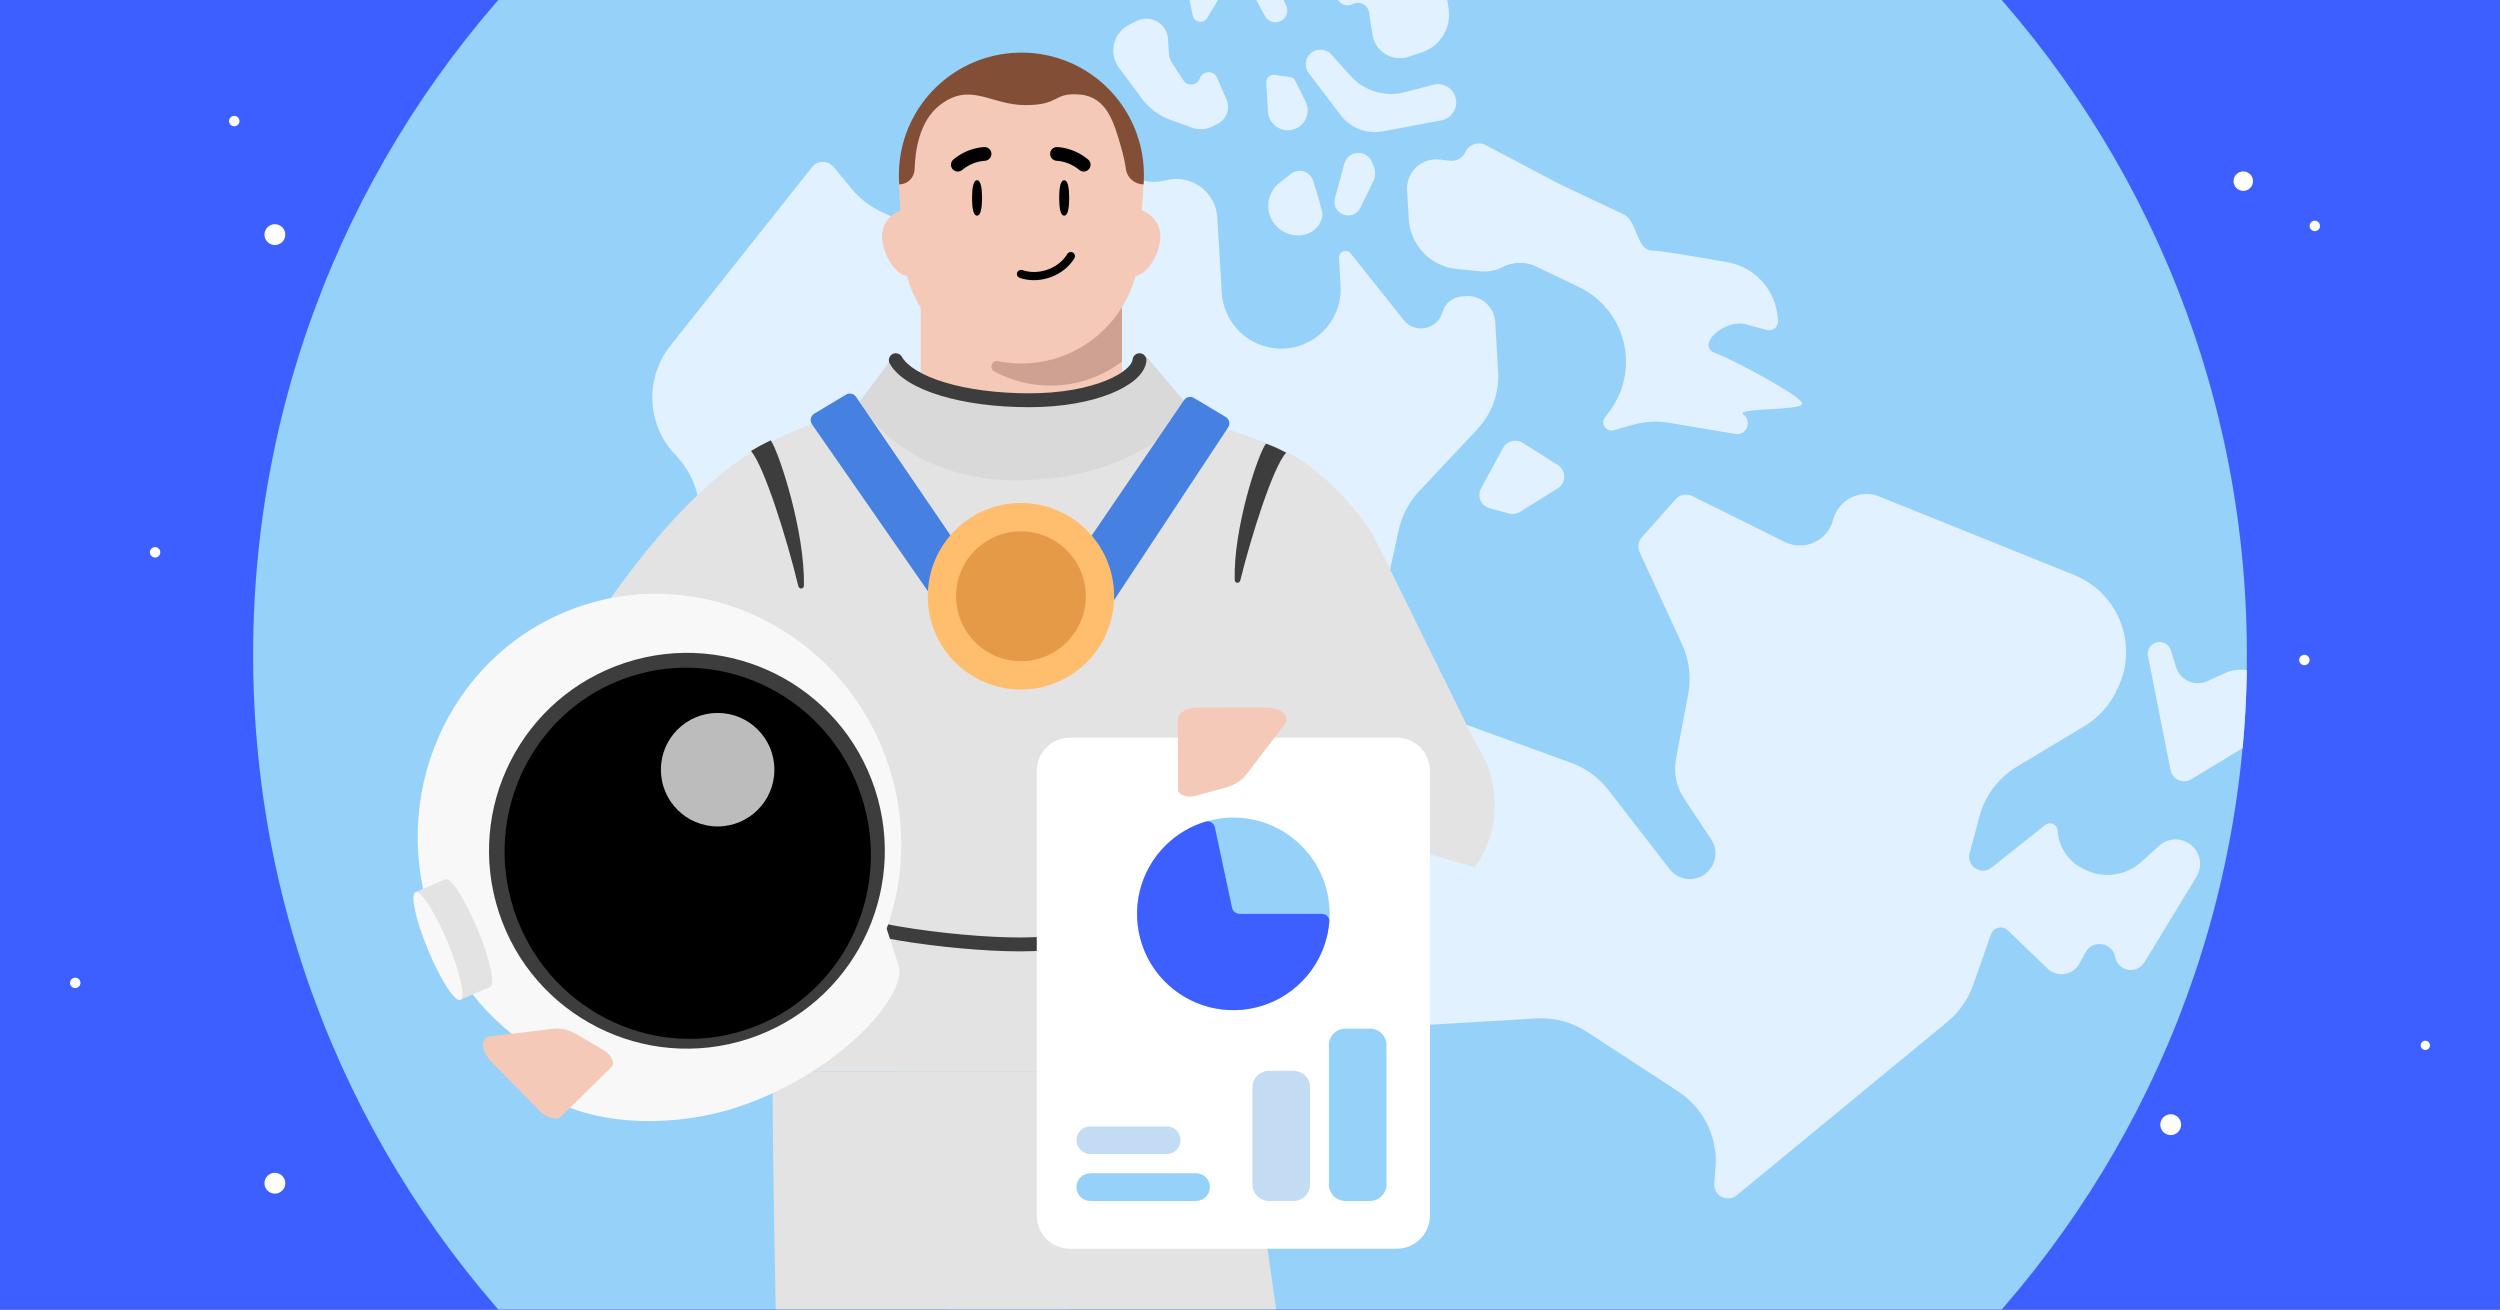 <svg fill="none" height="495" viewBox="0 0 945 495" width="945" xmlns="http://www.w3.org/2000/svg" xmlns:xlink="http://www.w3.org/1999/xlink"><rect x="0" y="0" width="945" height="495" fill="#333333" stroke="none"/><clipPath id="clip0_10482_373"><path d="M0 0H945V495H0Z"/></clipPath><mask id="mask0_10482_373" height="604" maskUnits="userSpaceOnUse" width="570" x="95" y="7"><path d="M664.313 326.102C664.313 483.126 537.02 610.418 379.997 610.418 222.974 610.418 95.681 483.126 95.681 326.102 95.681 169.079 222.974 7.432 379.997 7.432 537.02 7.432 664.313 169.079 664.313 326.102Z" fill="#e2f1ff"/></mask><g clip-path="url(#clip0_10482_373)"><path d="M0 0H945V495H0Z" fill="#3e5fff"/><g fill="#ffffff"><path d="M847.958 72.15C849.988 72.15 851.633 70.505 851.633 68.475 851.633 66.445 849.988 64.8 847.958 64.8 845.929 64.8 844.283 66.445 844.283 68.475 844.283 70.505 845.929 72.15 847.958 72.15Z"/><path d="M820.527 429.059C822.702 429.059 824.465 427.296 824.465 425.122 824.465 422.947 822.702 421.184 820.527 421.184 818.353 421.184 816.59 422.947 816.59 425.122 816.59 427.296 818.353 429.059 820.527 429.059Z"/><path d="M916.781 396.892C917.75 396.892 918.535 396.107 918.535 395.138 918.535 394.17 917.75 393.384 916.781 393.384 915.813 393.384 915.027 394.17 915.027 395.138 915.027 396.107 915.813 396.892 916.781 396.892Z"/><path d="M103.902 451.2C106.077 451.2 107.84 449.437 107.84 447.263 107.84 445.088 106.077 443.325 103.902 443.325 101.728 443.325 99.965 445.088 99.965 447.263 99.965 449.437 101.728 451.2 103.902 451.2Z"/><path d="M103.902 92.625C106.077 92.625 107.84 90.862 107.84 88.688 107.84 86.513 106.077 84.75 103.902 84.75 101.728 84.75 99.965 86.513 99.965 88.688 99.965 90.862 101.728 92.625 103.902 92.625Z"/><path d="M28.434 373.5C29.521 373.5 30.402 372.619 30.402 371.531 30.402 370.444 29.521 369.563 28.434 369.563 27.346 369.563 26.465 370.444 26.465 371.531 26.465 372.619 27.346 373.5 28.434 373.5Z"/><path d="M58.621 210.75C59.709 210.75 60.59 209.869 60.59 208.781 60.59 207.694 59.709 206.813 58.621 206.813 57.534 206.813 56.653 207.694 56.653 208.781 56.653 209.869 57.534 210.75 58.621 210.75Z"/><path d="M88.546 47.737C89.633 47.737 90.515 46.856 90.515 45.769 90.515 44.681 89.633 43.8 88.546 43.8 87.459 43.8 86.577 44.681 86.577 45.769 86.577 46.856 87.459 47.737 88.546 47.737Z"/><path d="M874.996 87.375C876.083 87.375 876.965 86.494 876.965 85.406 876.965 84.319 876.083 83.438 874.996 83.438 873.909 83.438 873.027 84.319 873.027 85.406 873.027 86.494 873.909 87.375 874.996 87.375Z"/><path d="M871.059 251.438C872.146 251.438 873.027 250.556 873.027 249.469 873.027 248.382 872.146 247.5 871.059 247.5 869.971 247.5 869.09 248.382 869.09 249.469 869.09 250.556 869.971 251.438 871.059 251.438Z"/></g><path d="M849.318 247.5C849.318 455.611 680.611 624.318 472.5 624.318 264.389 624.318 95.681 455.611 95.681 247.5 95.681 39.389 264.389-129.319 472.5-129.319 680.611-129.319 849.318 39.389 849.318 247.5Z" fill="#95d1f9"/><path clip-rule="evenodd" d="M847.735 282.786 828.307 294.562C825.201 296.444 821.168 294.666 820.464 291.103L811.935 247.985C811.641 246.498 812.122 244.963 813.213 243.911 815.598 241.609 819.572 242.623 820.563 245.785L822.578 252.21C824.131 257.162 829.676 259.629 834.394 257.466L840.867 254.5C843.6 253.247 846.532 252.888 849.319 253.315 849.169 263.236 848.637 273.065 847.735 282.786ZM550.522-51.885 545.327-22.02C544.742-18.652 544.71-15.21 545.234-11.832L547.574 3.264C548.695 10.491 544.433 17.47 537.493 19.775L532.429 21.456C526.303 23.49 519.816 19.541 518.81 13.166L517.464 4.642C517.014 1.796 513.91.225 511.351 1.548 509.201 2.659 506.559 1.741 505.562-.463L494.658-24.561C493.944-26.137 493.926-27.94 494.607-29.53 496.312-33.508 501.478-34.538 504.577-31.517L511.884-24.394C513.865-22.463 516.992-22.358 519.097-24.153L521.741-26.407C525.503-29.614 522.25-35.687 517.497-34.332 515.759-33.837 513.892-34.405 512.725-35.784L510.479-38.438C507.107-42.422 507.371-48.331 511.084-51.998L524.665-65.41C527.31-68.022 530.816-69.584 534.528-69.803 544.389-70.384 552.215-61.617 550.522-51.885ZM306.946 63.188 253.37 130.718C243.815 142.763 244.39 159.956 254.729 171.335L256.242 173C261.743 179.055 264.663 187.018 264.38 195.194L262.495 249.659 262.191 322.1C262.125 337.69 273.513 350.966 288.931 353.274L520.032 387.876C522.181 388.197 524.357 388.295 526.527 388.167L580.814 384.967C587.53 384.571 594.195 386.344 599.828 390.023L634.354 412.579C644.005 418.883 649.424 429.971 648.468 441.46L647.979 447.326C647.596 451.937 652.947 454.74 656.518 451.799L736.158 386.215C740.576 382.576 743.916 377.799 745.815 372.399L752.564 353.21C753.508 350.526 756.912 349.718 758.962 351.692L773.928 366.103C777.604 369.642 783.644 368.694 786.058 364.198L788.304 360.015C790.99 355.012 798.473 356.165 799.53 361.744 800.557 367.165 807.727 368.468 810.595 363.754L830.293 331.385C833.544 326.043 830.681 319.08 824.612 317.569 821.621 316.824 818.455 317.615 816.165 319.679L809.331 325.839C803.636 330.973 795.409 332.173 788.484 328.88L787.544 328.432C781.877 325.737 778.127 320.17 777.757 313.906 777.621 311.587 774.929 310.385 773.111 311.829L752.82 327.951C748.869 331.09 743.203 327.369 744.514 322.496L748.272 308.531C750.384 300.681 755.46 293.957 762.43 289.774L787.875 274.503C793.24 271.283 797.52 266.534 800.166 260.864L800.706 259.707C808.319 243.395 800.683 224.036 783.984 217.314L710.335 187.665C703.07 184.74 694.89 188.875 692.936 196.459 690.881 204.438 682.002 208.501 674.62 204.841L639.624 187.491C637.51 186.443 634.957 186.939 633.39 188.703L620.624 203.067C619.244 204.621 618.914 206.845 619.784 208.732L635.79 243.463C638.518 249.382 639.336 256.004 638.13 262.409L633.531 286.838C632.551 292.043 633.644 297.426 636.578 301.837L646.815 317.228C650.954 323.451 646.783 331.818 639.322 332.258 636.129 332.446 633.048 331.044 631.091 328.513L608.008 298.65C604.376 293.952 599.487 290.381 593.907 288.351L541.486 269.275C526.715 263.9 518.197 248.429 521.555 233.073L528.699 200.404C529.912 194.861 532.603 189.751 536.489 185.616L558.417 162.279C563.923 156.42 566.774 148.552 566.301 140.525L565.192 121.707C564.854 115.971 559.929 111.595 554.193 111.933L552.743 112.018C549.197 112.227 546.172 114.654 545.198 118.069 543.333 124.606 534.86 126.301 530.624 120.984L510.557 95.792C509.041 93.889 505.976 95.063 506.119 97.492L506.736 107.953C507.576 122.206 495.097 133.626 480.974 131.528 470.442 129.964 462.45 121.23 461.823 110.6L460.154 82.291C459.57 72.384 450 65.537 440.435 68.184 434.232 69.9 427.612 67.629 423.77 62.465L410.326 44.394C408.268 41.627 404.142 41.574 402.013 44.287L401.515 44.921C391.492 57.694 392.863 76.002 404.677 87.139L411.619 93.683C414.957 96.83 412.917 102.442 408.338 102.712L393.727 103.573C388.634 103.874 383.544 102.928 378.899 100.818L333.29 80.102C328.979 78.144 325.168 75.237 322.14 71.597L315.066 63.094C312.943 60.541 309.01 60.587 306.946 63.188ZM568.181 169.298 559.847 184.563C558.225 187.535 559.81 191.242 563.08 192.122L570.444 194.103C571.844 194.48 573.337 194.259 574.568 193.493L588.809 184.63C592.085 182.591 592.101 177.827 588.838 175.766L575.567 167.382C573.014 165.769 569.629 166.647 568.181 169.298ZM589.366 69.507 561.648 54.852C558.784 53.339 555.237 54.547 553.893 57.493 552.88 59.714 550.552 61.029 548.127 60.75L544.191 60.298C537.352 59.513 531.46 65.087 531.865 71.959L532.503 82.781C533.088 92.719 540.831 100.747 550.741 101.692L559.843 102.56C562.613 102.824 565.4 102.278 567.866 100.989 571.886 98.887 576.664 98.807 580.753 100.773L596.905 108.54C604.175 112.036 609.814 118.205 612.646 125.759 616.472 135.964 614.712 147.425 608.001 156.013L606.707 157.67C604.836 160.063 607.118 163.453 610.04 162.621L617.154 160.594C621.64 159.316 626.354 159.054 630.954 159.826L655.999 164.033C660.244 164.746 662.421 159.147 658.957 156.591 657.314 155.377 662.797 155.054 668.738 154.704 674.678 154.354 681.076 153.977 681.26 152.656 681.628 150.014 654.04 135.394 648.694 133.613 640.49 130.879 651.682 120.369 660.033 122.616L667.95 124.747C670.114 125.329 672.212 123.621 672.08 121.384L672.031 120.561C671.403 109.905 663.606 101.031 653.098 99.159 640.693 96.951 627.665 94.773 624.39 94.694 621.2 94.616 619.901 91.398 618.547 88.046 617.383 85.163 616.179 82.181 613.699 81.009L589.366 69.507ZM510.474 28.667 503.254 20.607C502.127 19.348 500.486 18.673 498.799 18.772 494.37 19.033 492.027 24.133 494.714 27.663L506.799 43.545C510.502 48.412 516.634 50.775 522.646 49.651L544.814 45.507C549.319 44.665 551.774 39.753 549.743 35.644 548.288 32.702 544.965 31.187 541.79 32.019L531.016 34.842C523.553 36.798 515.622 34.414 510.474 28.667ZM472.962-3.41 478.2 6.104C479.656 8.747 483.255 9.224 485.348 7.05 486.668 5.68 486.977 3.624 486.119 1.926L481.222-7.769C480.382-9.43 478.636-10.434 476.778-10.325 473.351-10.123 471.306-6.417 472.962-3.41ZM479.274 42.15 478.634 31.278C478.529 29.496 480.08 28.064 481.848 28.31L487.756 29.134C488.534 29.242 489.208 29.726 489.559 30.428L493.517 38.341C495.732 42.77 493.14 48.094 488.287 49.082 483.8 49.995 479.544 46.722 479.274 42.15ZM422.96 25.589 431.637 37.281C434.367 40.96 438.122 43.751 442.432 45.305L450.681 48.279C453.159 49.172 455.896 49.003 458.246 47.813L460.341 46.751C463.671 45.063 465.114 41.076 463.634 37.649L460.077 29.414C458.815 26.49 454.626 26.619 453.545 29.616 452.562 32.345 448.881 32.773 447.296 30.344L443.011 23.774C442.305 22.693 441.894 21.446 441.818 20.157L441.501 14.777C441.462 14.107 441.34 13.444 441.139 12.803 439.613 7.936 434.064 5.623 429.532 7.966L426.703 9.428C420.742 12.51 418.96 20.199 422.96 25.589ZM450.876 5.905 449.594-.133C449.088-2.516 449.832-4.993 451.568-6.702L452.815-7.93C454.958-10.04 458.411-9.996 460.499-7.831 462.21-6.058 462.505-3.353 461.218-1.252L456.264 6.831C454.874 9.099 451.429 8.506 450.876 5.905ZM230.555 272.02 232.375 257.271C232.989 252.292 237.971 249.093 242.754 250.605 247.456 252.093 249.715 257.431 247.508 261.842L240.858 275.133C238.809 279.228 232.932 279.134 231.015 274.975 230.59 274.052 230.43 273.029 230.555 272.02ZM246.826 314.822 250.415 340.449C251.68 349.475 266.761 366.493 266.225 357.394 266.089 355.082 259.787 328.873 255.923 313.063 255.392 310.888 253.383 309.414 251.148 309.546 248.443 309.705 246.45 312.138 246.826 314.822ZM483.678 69.071 487.927 65.743C490.886 63.425 495.246 64.748 496.371 68.335 498.089 73.817 499.828 79.678 499.91 81.069 499.928 81.376 499.843 81.85 499.678 82.451 497.572 90.102 487.318 91.119 482.125 85.12 477.961 80.309 478.669 72.994 483.678 69.071ZM508.165 61.828 504.602 74.882C502.955 80.916 511.456 84.128 514.21 78.512L519.093 68.558C519.98 66.748 520.031 64.641 519.232 62.791L518.501 61.097C517.061 57.764 512.839 56.721 510.013 59.002 509.115 59.727 508.469 60.716 508.165 61.828Z" fill="#e2f1ff" fill-rule="evenodd"/><g mask="url(#mask0_10482_373)"><path d="M407.039 405.112H292.028C292.028 529.673 305.108 881.096 305.108 881.096H391.395L407.026 405.112H407.039Z" fill="#e3e3e3"/><path d="M339.832 405.112H469.545L538.178 885.41H436.775L339.832 405.112Z" fill="#e3e3e3"/><path d="M319.853 156.083C303.408 161.005 287.151 167.275 273.85 178.126 257.551 191.421 244.228 207.468 231.375 225.327L182.825 310.156C162.888 337.858 171.979 376.784 202.123 392.79L237.044 411.332C246.465 416.335 258.12 413.822 264.643 405.381L283.216 381.348 292 405.097H469.468L469.468 306.124 561.333 288.026 519.079 202.326C512.589 192.227 504.404 183.361 494.91 176.106 488.993 171.584 482.116 168.562 475.086 166.106L421.448 147.362 373.906 146.793 351.722 146.543 319.853 156.083Z" fill="#e3e3e3"/><path clip-rule="evenodd" d="M306.638 339.572C307.897 338.852 309.5 339.29 310.22 340.548 310.491 341.023 311.271 341.799 312.967 342.745 314.595 343.652 316.786 344.562 319.472 345.452 324.837 347.227 331.871 348.818 339.618 350.148 355.107 352.808 373.098 354.369 385.551 354.369 397.746 354.369 418.098 352.341 435.504 349.436 444.205 347.984 452.071 346.329 457.761 344.63 460.623 343.775 462.815 342.944 464.262 342.176 464.991 341.789 465.416 341.477 465.632 341.27 465.64 341.263 465.647 341.256 465.654 341.249 465.947 339.995 467.127 339.117 468.447 339.237 469.891 339.368 470.955 340.645 470.823 342.088 470.703 343.415 469.948 344.405 469.266 345.059 468.562 345.735 467.669 346.311 466.723 346.813 464.822 347.822 462.245 348.77 459.264 349.66 453.268 351.451 445.156 353.148 436.368 354.614 418.798 357.546 398.137 359.619 385.551 359.619 372.765 359.619 354.475 358.026 338.73 355.322 330.86 353.971 323.539 352.328 317.823 350.436 314.968 349.491 312.437 348.459 310.411 347.331 308.455 346.24 306.652 344.887 305.661 343.153 304.942 341.894 305.379 340.291 306.638 339.572ZM465.738 341.156C465.738 341.156 465.735 341.16 465.728 341.169 465.734 341.16 465.737 341.156 465.738 341.156Z" fill="#3d3d3d" fill-rule="evenodd"/><path d="M439.005 293.788 486.07 227.236 547.828 270.992C566.195 284.004 570.548 309.451 557.551 327.828" fill="#e3e3e3"/><path d="M424.117 85.998V159.606C424.117 161.986 422.6 164.082 420.346 164.811L416.531 166.045C396.717 172.422 375.404 172.422 355.608 166.045L351.819 164.811C349.566 164.082 348.048 161.986 348.048 159.633V85.998H424.126 424.117Z" fill="#f4c9b8"/><path d="M354.096 89.379C354.096 83.642 349.464 79.024 343.759 79.024 338.053 79.024 333.413 83.642 333.413 89.379 333.413 95.117 338.045 104.433 343.759 104.433 349.473 104.433 354.096 95.081 354.096 89.379Z" fill="#f4c9b8"/><path d="M438.621 89.379C438.621 83.642 433.989 79.024 428.275 79.024 422.561 79.024 417.929 83.642 417.929 89.379 417.929 95.117 422.561 104.433 428.275 104.433 433.989 104.433 438.621 95.081 438.621 89.379Z" fill="#f4c9b8"/><path d="M386.009 137.417C361.998 137.417 342.282 118.447 341.324 94.459L339.806 70.169C338.75 43.889 359.753 22.006 386.017 22.006 412.282 22.006 433.275 43.889 432.228 70.169L430.711 94.459C429.753 118.447 410.028 137.417 386.017 137.417H386.009Z" fill="#f4c9b8"/><path d="M424.118 116.115V136.657C416.603 142.394 407.224 145.751 397.073 145.751 389.371 145.751 382.131 143.824 375.804 140.378 373.746 139.259 374.917 136.071 377.215 136.515 380.072 137.101 383.027 137.412 386.053 137.412 402.104 137.412 416.239 128.904 424.118 116.115Z" fill="#cea193"/><path d="M432.413 66.165C432.413 66.735 432.413 67.352 432.366 67.953V68.03L432.289 69.694C428.931 69.694 426.05 67.244 425.587 63.916 425.295 61.821 424.771 59.14 423.831 55.858 421.135 46.46 418.47 36.6 408.163 35.737 397.871 34.89 400.968 39.728 387.641 39.728 374.314 39.728 366.919 30.761 355.272 39.728 347.461 45.736 345.905 57.137 345.72 64.008 345.627 67.167 343.055 69.694 339.881 69.694L339.804 68.03C338.956 46.06 353.5 27.156 373.714 21.579 375.208 21.163 376.779 20.793 378.382 20.531 378.983 20.408 379.614 20.331 380.261 20.254 380.323 20.223 380.446 20.223 380.569 20.223 381.047 20.146 381.556 20.115 382.079 20.069 382.619 19.992 383.142 19.961 383.712 19.961 384.514 19.915 385.284 19.884 386.116 19.884 389.49 19.884 392.787 20.223 395.976 20.947 397.07 21.163 398.179 21.44 399.273 21.779 418.454 27.433 432.397 45.197 432.397 66.181L432.428 66.15 432.413 66.165Z" fill="#824f36"/><path d="M391.898 291.362C391.898 284.45 397.501 278.847 404.413 278.847H527.993C534.904 278.847 540.507 284.45 540.507 291.362V459.495C540.507 466.407 534.904 472.01 527.993 472.01H404.413C397.501 472.01 391.898 466.407 391.898 459.495V291.362Z" fill="#ffffff"/><path d="M502.599 345.438C502.599 365.539 486.304 381.835 466.202 381.835 446.101 381.835 429.805 365.539 429.805 345.438 429.805 325.336 446.101 309.041 466.202 309.041 486.304 309.041 502.599 325.336 502.599 345.438Z" fill="#95d1f9"/><path d="M499.621 345.437C501.266 345.437 502.612 346.773 502.477 348.412 501.999 354.241 500.122 359.885 496.986 364.856 493.319 370.67 488.081 375.326 481.878 378.286 475.675 381.246 468.76 382.389 461.935 381.583 455.109 380.777 448.651 378.055 443.308 373.732 437.965 369.409 433.955 363.661 431.742 357.153 429.53 350.646 429.205 343.645 430.806 336.961 432.407 330.277 435.867 324.183 440.787 319.383 444.995 315.279 450.122 312.265 455.723 310.581 457.298 310.108 458.886 311.146 459.229 312.754L465.699 343.081C465.993 344.455 467.207 345.437 468.612 345.437H499.621Z" fill="#3e5fff"/><path d="M406.903 430.98C406.903 428.09 409.246 425.748 412.136 425.748H441.016C443.906 425.748 446.249 428.09 446.249 430.98V430.98C446.249 433.87 443.906 436.212 441.016 436.212H412.136C409.246 436.212 406.903 433.87 406.903 430.98V430.98Z" fill="#c3dcf4"/><path d="M406.903 448.738C406.903 445.848 409.246 443.505 412.136 443.505H452.123C455.013 443.505 457.356 445.848 457.356 448.738V448.738C457.356 451.627 455.013 453.97 452.123 453.97H412.136C409.246 453.97 406.903 451.627 406.903 448.738V448.738Z" fill="#95d1f9"/><path d="M488.955 404.75C492.41 404.75 495.212 407.552 495.212 411.007L495.212 447.715C495.212 451.171 492.41 453.973 488.955 453.973L479.688 453.973C476.232 453.973 473.431 451.171 473.431 447.715L473.431 411.007C473.431 407.552 476.232 404.75 479.688 404.75L488.955 404.75Z" fill="#c3dcf4"/><path d="M517.845 388.83C521.301 388.83 524.102 391.632 524.102 395.088L524.102 447.71C524.102 451.166 521.301 453.968 517.845 453.968L508.578 453.968C505.122 453.968 502.321 451.166 502.321 447.71L502.321 395.088C502.321 391.632 505.122 388.83 508.578 388.83L517.845 388.83Z" fill="#95d1f9"/><path d="M324.977 151.737 337.549 134.89C342.001 138.778 358.135 150.033 387.051 150.033 415.966 150.033 430.005 138.778 433.41 134.89L449.911 154.329C444.41 162.969 424.138 180.507 387.051 181.544 349.964 182.581 330.215 162.105 324.977 151.737Z" fill="#d9d9d9"/><g fill="#000000"><path d="M371.213 74.818C371.213 78.52 370.744 81.518 369.324 81.518 367.903 81.518 367.434 78.52 367.434 74.818 367.434 71.117 367.903 68.119 369.324 68.119 370.744 68.119 371.213 71.117 371.213 74.818Z"/><path d="M404.148 74.818C404.148 78.52 403.679 81.518 402.258 81.518 400.837 81.518 400.368 78.52 400.368 74.818 400.368 71.117 400.837 68.119 402.258 68.119 403.679 68.119 404.148 71.117 404.148 74.818Z"/><path d="M373.739 60.231C374.37 59.742 374.77 58.987 374.761 58.143 374.743 56.739 373.597 55.584 372.175 55.593 371.899 55.595 365.903 55.673 360.395 60.284 359.293 61.199 359.151 62.807 360.066 63.927 360.981 65.02 362.607 65.162 363.708 64.247 367.733 60.862 372.155 60.791 372.211 60.791 372.779 60.782 373.304 60.542 373.739 60.231Z"/><path d="M397.959 60.231C397.328 59.742 396.928 58.987 396.937 58.143 396.955 56.739 398.101 55.584 399.522 55.593 399.799 55.595 405.795 55.673 411.303 60.284 412.405 61.199 412.547 62.807 411.632 63.927 410.717 65.02 409.091 65.162 407.989 64.247 403.964 60.862 399.543 60.791 399.487 60.791 398.918 60.782 398.394 60.542 397.959 60.231Z"/><path d="M386.45 102.085C385.566 101.849 384.742 102.281 384.472 103.046 384.185 103.843 384.616 104.74 385.415 105.018 385.786 105.145 386.168 105.266 386.545 105.367 393.814 107.315 402.399 103.903 406.119 97.606 406.326 97.248 406.382 96.83 406.279 96.426 406.176 96.021 405.925 95.687 405.56 95.47 405.443 95.392 405.317 95.349 405.171 95.31 404.493 95.129 403.779 95.425 403.424 96.029 400.387 101.184 393.332 103.966 387.333 102.359 387.033 102.278 386.724 102.196 386.435 102.072L386.43 102.089 386.45 102.085Z"/></g><path d="M306.936 160.377C306.003 159.047 306.395 157.204 307.79 156.369L319.815 149.169C321.086 148.408 322.73 148.769 323.565 149.993L370.049 218.149 356.276 231.429 306.936 160.377Z" fill="#4680e1"/><path d="M468.861 219.295C472.946 202.679 481.263 176.295 486.173 171.128 483.004 169.452 481.345 168.726 478.528 167.691 475.368 171.904 466.172 199.951 466.724 219.176 466.765 220.613 468.518 220.691 468.861 219.295Z" fill="#3d3d3d"/><path d="M464.188 161.639C465.121 160.309 464.728 158.466 463.334 157.631L451.309 150.431C450.038 149.67 448.394 150.031 447.559 151.255L401.075 219.411 416.849 233.322 464.188 161.639Z" fill="#4680e1"/><path d="M421.135 225.381C421.135 244.851 405.365 260.635 385.913 260.635 366.46 260.635 350.69 244.851 350.69 225.381 350.69 205.91 366.46 190.126 385.913 190.126 405.365 190.126 421.135 205.91 421.135 225.381Z" fill="#ffbd6e"/><path d="M410.434 225.382C410.434 238.937 399.456 249.926 385.913 249.926 372.371 249.926 361.392 238.937 361.392 225.382 361.392 211.828 372.371 200.839 385.913 200.839 399.456 200.839 410.434 211.828 410.434 225.382Z" fill="#e59a48"/><path clip-rule="evenodd" d="M337.306 133.872C338.564 133.153 340.168 133.591 340.887 134.849 342.883 138.343 348.33 141.881 357.038 144.524 365.573 147.115 376.666 148.67 389.086 148.67 401.21 148.67 411.119 146.661 417.983 143.892 421.422 142.504 424.004 140.964 425.716 139.469 427.471 137.936 428.046 136.693 428.117 135.914 428.248 134.47 429.525 133.406 430.969 133.537 432.412 133.669 433.477 134.945 433.345 136.389 433.101 139.081 431.41 141.466 429.17 143.423 426.885 145.418 423.742 147.23 419.947 148.761 412.342 151.828 401.744 153.92 389.086 153.92 376.268 153.92 364.645 152.32 355.513 149.548 346.554 146.828 339.381 142.794 336.329 137.454 335.61 136.195 336.047 134.592 337.306 133.872Z" fill="#3d3d3d" fill-rule="evenodd"/></g><path d="M332.836 343.999 339.61 364.674C343.469 375.081 319.445 403.601 282.457 417.216 245.469 430.831 208.154 420.611 204.296 410.204L197.566 389.665" fill="#f8f8f8"/><path d="M278.419 406.718C326.256 391.045 351.994 338.532 335.905 289.426 319.817 240.32 267.994 213.217 220.157 228.89 172.32 244.563 146.582 297.077 162.671 346.183 178.76 395.288 230.582 422.391 278.419 406.718Z" fill="#f8f8f8"/><path d="M282.943 392.667C322.198 379.806 343.594 337.557 330.733 298.303 317.872 259.048 275.623 237.651 236.368 250.512 197.114 263.373 175.717 305.622 188.578 344.877 201.439 384.132 243.688 405.528 282.943 392.667Z" fill="#3d3d3d"/><path d="M281.836 389.288C318.106 377.405 337.716 337.886 325.638 301.019 313.559 264.152 274.365 243.899 238.095 255.782 201.825 267.665 182.215 307.185 194.293 344.051 206.372 380.918 245.566 401.172 281.836 389.288Z" fill="#000000"/><path d="M185.241 373.054C185.241 373.054 185.376 373.009 185.241 373.054 187.315 372.075 185.161 362.306 180.452 351.13 175.743 339.954 170.436 331.518 168.318 332.362L168.183 332.406 156.646 337.383 173.569 378.075 185.241 373.054Z" fill="#e3e3e3"/><path d="M174.021 378.004C176.05 377.157 173.895 367.364 169.208 356.131 164.52 344.897 159.075 336.477 157.045 337.324 155.016 338.17 157.171 347.964 161.859 359.197 166.547 370.431 171.992 378.851 174.021 378.004Z" fill="#f8f8f8"/><path d="M292.721 290.944C292.721 302.792 283.116 312.397 271.267 312.397 259.419 312.397 249.814 302.792 249.814 290.944 249.814 279.095 259.419 269.49 271.267 269.49 283.116 269.49 292.721 279.095 292.721 290.944Z" fill="#bcbcbc"/><path d="M212.221 421.912 231.217 403.272C232.523 401.99 231.143 398.684 228.452 397.129L218.509 391.272C215.234 389.359 212.066 388.505 209.358 388.833L185.217 391.78C184.392 391.89 183.92 392.121 183.445 392.587 181.664 394.334 182.686 398.226 185.831 401.431L203.539 419.478C206.45 422.681 210.44 423.66 212.221 421.912Z" fill="#f4c9b8"/><path d="M445.25 271.948 445.284 298.562C445.286 300.392 448.615 301.718 451.608 300.883L462.748 297.875C466.407 296.872 469.232 295.205 470.893 293.04L485.672 273.726C486.17 273.06 486.336 272.561 486.335 271.895 486.332 269.4 482.836 267.409 478.345 267.415L453.062 267.447C448.737 267.286 445.246 269.453 445.25 271.948Z" fill="#f4c9b8"/><path d="M301.734 221.445C297.536 203.87 288.776 175.944 283.861 170.482 286.633 168.795 288.298 167.933 291.325 166.439 294.489 170.894 304.301 200.923 303.874 221.326 303.843 222.778 302.071 222.858 301.734 221.445Z" fill="#3d3d3d"/></g></svg>